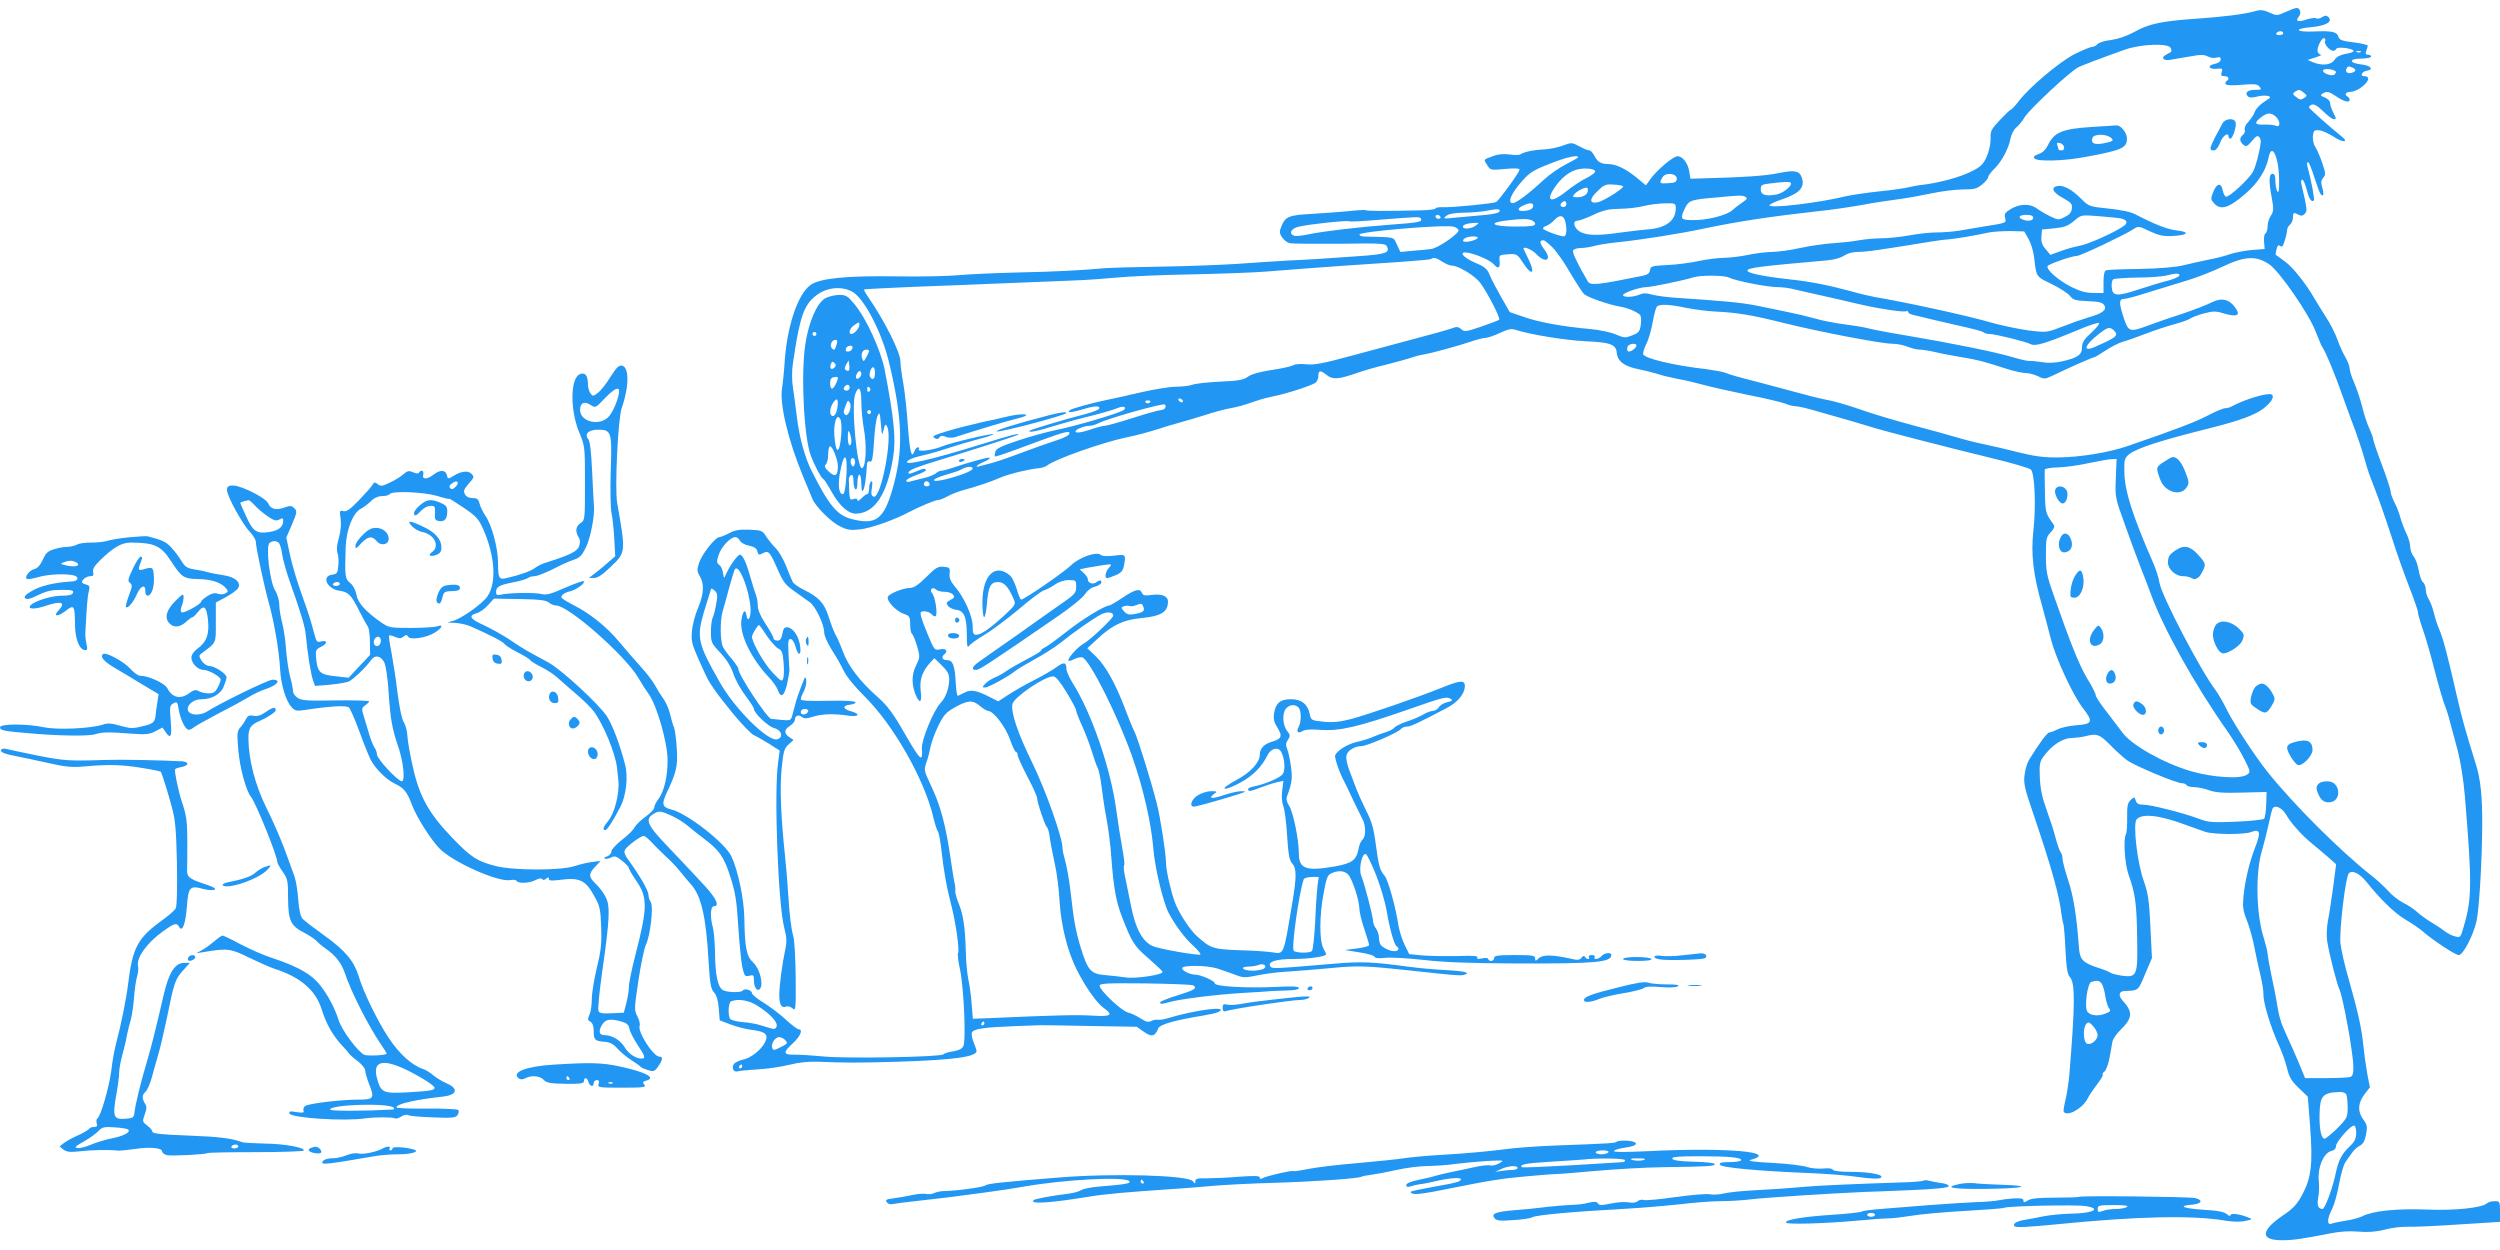 <?xml version="1.0" standalone="no"?>
<!DOCTYPE svg PUBLIC "-//W3C//DTD SVG 20010904//EN"
 "http://www.w3.org/TR/2001/REC-SVG-20010904/DTD/svg10.dtd">
<svg version="1.0" xmlns="http://www.w3.org/2000/svg"
 width="1280pt" height="640pt" viewBox="0 0 1280 640"
 preserveAspectRatio="xMidYMid meet">
<g transform="translate(0,640) scale(0.1,-0.1)"
fill="#2196f3" stroke="none">
<path d="M11701 6338 c-42 -19 -45 -19 -82 -2 -32 14 -46 15 -77 6 -45 -14
-167 -29 -287 -37 -188 -13 -251 -26 -328 -69 -39 -21 -83 -36 -119 -41 -31
-3 -62 -13 -69 -21 -6 -8 -19 -14 -27 -14 -9 0 -50 -17 -90 -37 -78 -40 -231
-169 -287 -242 -16 -22 -35 -41 -40 -43 -6 -2 -31 -26 -57 -54 -43 -46 -48
-55 -46 -95 0 -26 -8 -64 -20 -91 -18 -40 -30 -52 -79 -76 -56 -29 -165 -58
-247 -68 -22 -2 -56 -8 -75 -13 -20 -5 -88 -15 -151 -21 -63 -7 -140 -18 -170
-25 -139 -34 -390 -64 -390 -46 0 5 29 19 63 30 92 31 121 63 101 115 -12 32
-39 36 -115 20 -67 -14 -180 -22 -384 -27 l-70 -2 -6 37 c-7 43 -34 78 -60 78
-22 0 -105 -70 -138 -116 l-24 -33 -47 39 c-53 44 -106 70 -144 70 -38 0 -56
10 -72 41 -8 16 -20 29 -27 29 -7 0 -30 9 -51 21 -38 20 -40 20 -83 4 -25 -10
-68 -18 -96 -20 -54 -2 -105 -13 -122 -25 -5 -4 -30 -5 -55 -1 -30 4 -59 2
-85 -8 -52 -19 -50 -16 -30 -47 16 -26 19 -26 91 -19 51 5 74 3 74 -4 0 -12
-104 -156 -119 -165 -12 -8 -227 -29 -273 -27 -21 1 -38 -2 -38 -6 0 -5 -35
-9 -77 -10 -177 -4 -274 -4 -281 1 -4 2 -43 0 -86 -5 -44 -4 -129 -11 -190
-14 -119 -7 -135 -13 -156 -66 -10 -24 -10 -33 4 -54 9 -13 26 -27 39 -30 12
-3 127 -4 255 -3 205 3 235 2 242 -12 19 -35 -4 -42 -151 -52 -79 -5 -164 -11
-189 -13 -25 -2 -99 -6 -165 -9 -66 -4 -183 -11 -260 -17 -77 -5 -250 -12
-385 -14 -135 -2 -265 -6 -290 -8 -140 -12 -257 -18 -447 -22 -117 -3 -254 -9
-305 -14 -51 -5 -196 -8 -323 -6 -250 4 -388 -10 -435 -44 -68 -49 -124 -222
-134 -416 -3 -38 -8 -90 -12 -113 -13 -81 31 -266 108 -452 22 -52 43 -104 48
-115 15 -38 93 -116 139 -139 40 -20 54 -22 108 -16 55 7 174 49 243 86 55 29
138 64 153 64 9 0 31 9 49 19 18 11 58 26 89 34 65 18 129 39 184 63 42 18
151 44 196 47 14 1 33 8 41 14 37 31 280 117 403 143 59 12 120 29 180 48 17
6 57 18 90 27 33 9 94 27 135 40 41 14 98 29 125 34 47 9 62 13 145 41 19 7
55 16 80 21 64 12 199 56 216 70 8 6 14 22 14 35 0 29 10 30 44 3 30 -24 61
-21 156 12 30 11 100 31 155 44 55 14 111 30 125 35 14 5 39 12 55 14 41 7
178 44 246 67 31 11 65 19 75 19 10 0 43 11 73 25 45 21 59 24 85 15 72 -23
249 -52 351 -57 132 -6 159 -16 163 -60 4 -43 39 -69 110 -83 31 -6 75 -17 97
-24 22 -8 69 -19 105 -26 36 -6 94 -20 130 -30 36 -10 137 -33 225 -51 88 -17
175 -38 194 -45 18 -8 43 -14 55 -14 11 0 62 -11 111 -26 166 -47 230 -66 275
-80 63 -20 389 -104 615 -159 105 -25 196 -52 203 -59 20 -20 27 -187 13 -312
-13 -122 -2 -221 44 -384 13 -47 33 -123 45 -170 25 -99 112 -287 164 -355 56
-72 51 -83 -41 -89 -32 -3 -72 -12 -88 -20 -17 -9 -35 -16 -42 -16 -11 0 -52
-55 -104 -140 -9 -15 -20 -49 -23 -76 -6 -43 -1 -68 44 -199 93 -274 134 -419
145 -518 3 -21 7 -42 9 -46 3 -4 8 -64 11 -132 5 -94 10 -128 23 -142 27 -30
27 -134 -3 -500 -4 -43 -13 -102 -20 -130 -7 -28 -11 -55 -9 -59 17 -27 94 15
120 63 7 15 29 48 49 74 20 26 34 49 31 52 -3 4 1 11 9 17 8 6 20 38 26 71 6
33 13 70 15 83 3 13 22 41 43 61 60 59 62 90 9 148 -23 25 -20 47 8 49 75 3
70 -1 107 87 l35 82 -8 160 c-6 136 -12 171 -34 235 -33 90 -56 290 -37 314
27 33 119 23 256 -29 33 -12 76 -27 96 -34 44 -14 198 -15 235 -1 46 18 51 -1
21 -77 -31 -80 -53 -174 -61 -258 -4 -48 -1 -72 19 -120 13 -33 31 -98 39
-143 9 -46 23 -110 31 -142 8 -32 14 -73 14 -92 -2 -40 37 -168 78 -258 17
-36 36 -90 43 -120 10 -44 22 -64 59 -100 l47 -45 12 -155 c14 -189 6 -259
-40 -346 -27 -50 -46 -71 -98 -106 -116 -79 -119 -128 -7 -128 59 0 106 7 253
36 45 9 95 12 140 8 50 -4 87 -1 133 10 35 10 89 16 120 15 31 -1 149 4 264
12 l207 13 0 53 c0 51 -1 53 -28 53 -15 0 -33 -5 -39 -11 -23 -23 -165 -38
-308 -32 -152 6 -279 -7 -329 -34 -17 -8 -56 -19 -86 -23 -30 -5 -63 -11 -72
-15 -25 -10 -24 25 3 76 11 23 27 80 35 127 9 48 23 98 32 111 9 13 24 35 34
48 9 14 27 30 40 37 16 8 26 24 32 57 8 40 6 50 -14 77 -30 41 -28 84 6 129
l28 36 -14 71 c-7 39 -16 105 -20 146 -9 88 -27 168 -75 338 -20 67 -38 149
-42 182 -6 66 25 333 42 357 15 21 55 3 91 -42 74 -92 143 -159 198 -192 34
-20 72 -46 86 -58 52 -46 171 -125 189 -125 22 0 74 100 91 174 13 60 28 303
29 486 1 148 -8 239 -32 315 -57 184 -70 232 -93 330 -53 234 -75 315 -94 360
-10 22 -23 62 -29 89 -7 27 -19 58 -27 70 -7 11 -14 32 -14 47 0 15 -7 32 -15
39 -7 6 -17 33 -21 58 -4 26 -15 58 -25 71 -11 13 -19 37 -19 53 0 16 -9 46
-19 66 -10 20 -24 57 -31 81 -6 24 -20 60 -31 80 -10 20 -19 44 -19 54 0 10
-20 72 -45 138 -25 66 -45 126 -45 133 0 7 -9 30 -19 52 -10 21 -27 71 -36
109 -10 39 -28 94 -41 124 -13 29 -24 63 -24 75 0 11 -10 37 -21 56 -12 19
-30 60 -41 90 -10 30 -37 83 -60 118 -22 35 -48 76 -57 92 -42 74 -112 163
-152 191 -24 18 -45 33 -47 34 -2 2 0 15 4 29 5 20 10 24 19 16 9 -7 15 0 23
29 7 21 12 45 12 53 0 9 7 21 15 28 8 7 15 23 15 36 0 27 3 28 30 14 13 -7 21
-5 31 6 13 16 12 22 -18 152 -3 12 -1 22 5 22 5 0 15 -23 22 -50 12 -48 25
-68 37 -56 5 5 -14 106 -33 174 -3 12 -2 22 3 22 5 0 19 -35 32 -77 14 -43 28
-82 33 -87 14 -17 18 -1 8 34 -8 26 -6 37 5 50 13 15 13 23 -5 75 -11 33 -27
70 -36 83 -8 12 -14 37 -12 55 3 28 6 32 31 30 16 -1 49 -16 74 -32 50 -34 83
-31 39 3 -46 36 -161 138 -164 146 -2 4 5 11 14 14 12 5 30 -6 59 -34 22 -22
46 -40 53 -40 15 0 15 2 -3 36 -8 16 -15 37 -15 47 0 10 -12 22 -27 28 -22 8
-24 12 -13 19 23 15 34 12 74 -15 38 -26 66 -32 66 -16 0 6 -4 13 -10 16 -19
12 -10 25 18 25 15 1 42 13 61 30 33 28 35 50 5 50 -24 0 -10 25 15 28 37 6
18 27 -29 32 -64 7 -65 30 -1 30 28 0 51 5 51 10 0 6 -7 10 -16 10 -11 0 -14
5 -9 18 3 9 7 21 8 27 1 5 -31 13 -72 18 -59 7 -74 13 -78 28 -7 26 -33 32
-122 28 -97 -5 -112 14 -18 22 74 6 112 28 89 51 -10 10 -17 10 -33 0 -11 -7
-25 -10 -30 -6 -6 4 -29 1 -50 -6 -43 -15 -59 -9 -39 15 14 17 7 45 -12 44 -7
0 -33 -10 -57 -21z m-11 -108 c0 -5 -9 -10 -21 -10 -11 0 -17 5 -14 10 3 6 13
10 21 10 8 0 14 -4 14 -10z m214 -41 c-7 -12 24 -49 42 -49 7 0 14 5 16 10 4
13 88 2 88 -11 0 -5 -18 -12 -41 -15 -27 -5 -46 -15 -56 -30 -17 -27 -62 -32
-110 -13 l-28 12 40 13 c22 7 35 13 29 13 -7 1 -14 8 -17 15 -8 19 22 78 34
70 5 -3 7 -10 3 -15z m-790 -35 c7 -19 8 -17 -22 -33 -31 -16 -17 -34 22 -27
17 3 61 11 99 17 53 10 72 10 91 0 13 -7 33 -10 45 -6 15 5 21 2 21 -10 0 -9
-12 -18 -30 -22 -41 -8 -32 -29 9 -25 29 3 32 1 26 -17 -5 -17 -2 -21 14 -21
22 0 28 -14 11 -25 -6 -4 -8 -11 -4 -16 4 -6 35 -8 83 -3 64 5 79 4 90 -10 12
-14 9 -16 -22 -16 -39 0 -56 -15 -38 -33 8 -8 22 -8 50 -1 34 9 75 3 61 -9 -3
-2 -19 -13 -37 -25 -17 -13 -35 -33 -39 -45 -3 -12 -18 -34 -31 -49 -15 -15
-23 -33 -20 -42 3 -8 -1 -20 -9 -26 -19 -16 -18 -34 2 -51 14 -12 20 -9 44 19
23 28 29 30 39 18 9 -11 8 -29 -4 -80 -8 -37 -21 -79 -29 -94 -19 -37 -124
-134 -139 -129 -6 2 -14 17 -17 33 -7 41 -31 36 -48 -9 -14 -34 -13 -39 3 -57
35 -39 77 -26 166 52 60 52 103 120 114 181 16 82 53 3 54 -113 1 -52 -2 -70
-9 -60 -5 8 -10 32 -10 53 0 26 -4 37 -15 37 -18 0 -20 -38 -3 -126 10 -54 9
-66 -5 -88 -10 -14 -17 -39 -17 -55 0 -16 -5 -33 -11 -36 -6 -4 -9 -23 -7 -44
l3 -36 -65 -5 c-36 -3 -87 -13 -115 -22 -27 -10 -77 -22 -110 -28 -33 -7 -89
-19 -125 -28 -43 -10 -119 -17 -224 -19 -88 -1 -165 -4 -173 -7 -9 -4 -13 -24
-13 -61 l0 -55 -51 0 c-39 0 -68 8 -116 32 -68 35 -129 90 -119 106 7 11 126
52 151 52 17 0 243 107 287 136 27 18 28 17 85 -10 48 -22 69 -27 121 -24 75
4 86 21 17 28 -47 5 -117 33 -209 81 -25 14 -73 24 -140 31 -99 10 -102 12
-140 50 -47 47 -89 70 -119 66 -39 -6 -29 -32 24 -61 43 -24 50 -31 47 -55 -2
-19 -13 -32 -36 -43 -31 -16 -35 -16 -74 3 -23 11 -55 30 -70 41 -35 26 -89
24 -134 -4 -28 -17 -33 -25 -28 -44 7 -27 10 -26 -111 -45 -38 -6 -94 -16
-124 -21 -30 -5 -82 -9 -115 -9 -34 0 -96 -7 -139 -15 -43 -8 -107 -15 -142
-15 -34 0 -87 -5 -116 -10 -30 -6 -88 -12 -129 -15 -41 -2 -118 -13 -170 -24
-52 -12 -119 -21 -150 -21 -30 -1 -84 -7 -120 -15 -36 -8 -90 -14 -120 -15
-30 0 -89 -7 -130 -16 -41 -9 -114 -19 -162 -21 -80 -4 -87 -6 -90 -26 -2 -16
-12 -24 -38 -29 -235 -48 -268 -51 -281 -28 -53 91 -79 146 -75 157 3 7 20 13
38 13 18 0 49 5 68 10 19 6 76 15 125 20 117 12 314 43 440 70 177 37 343 62
595 90 52 5 147 19 210 30 63 12 149 25 190 30 41 5 117 19 169 30 52 11 125
20 162 20 58 0 72 4 98 26 17 14 31 31 31 38 0 7 14 25 31 42 36 34 74 104 83
156 4 20 17 45 29 55 13 10 32 34 44 54 27 42 219 222 271 253 15 9 116 47
242 92 83 29 224 34 234 8z m973 -20 c-3 -3 -12 -4 -19 -1 -8 3 -5 6 6 6 11 1
17 -2 13 -5z m-43 -80 c22 -8 20 -21 -4 -27 -22 -6 -35 7 -25 23 7 12 8 12 29
4z m-85 -20 c3 -2 0 -9 -6 -15 -13 -13 -67 7 -58 22 6 10 53 5 64 -7z m-163
-109 c16 -13 17 -16 4 -25 -20 -13 -23 -13 -46 5 -16 13 -17 16 -4 25 20 13
23 13 46 -5z m-144 -122 c24 -22 25 -58 1 -47 -10 4 -37 7 -60 6 -49 -2 -54 8
-17 37 32 25 51 26 76 4z m-3572 -208 c0 -3 -28 -19 -62 -36 -33 -17 -84 -52
-112 -78 -81 -75 -143 -121 -161 -121 -28 0 -9 48 44 108 41 48 60 60 142 92
84 34 149 49 149 35z m87 -71 c2 -7 -17 -22 -43 -35 -26 -12 -71 -42 -101 -66
-79 -64 -112 -57 -65 14 32 48 71 81 110 93 36 12 95 8 99 -6z m418 -39 c0
-16 -8 -21 -42 -23 -46 -3 -49 -1 -32 29 15 28 74 23 74 -6z m585 -25 c0 -17
-43 -50 -75 -56 -55 -10 -80 -2 -80 26 0 23 5 26 50 31 82 10 105 10 105 -1z
m-860 -14 c7 -8 -95 -73 -127 -81 -46 -11 -48 16 -4 56 33 33 43 37 82 34 24
-1 46 -5 49 -9z m-180 -19 c0 -22 -22 -37 -53 -37 -26 0 -28 2 -16 16 12 15
44 32 62 33 4 1 7 -5 7 -12z m808 -36 c10 -6 6 -12 -15 -26 -15 -10 -39 -28
-53 -41 -30 -27 -133 -53 -207 -51 -59 1 -62 7 -36 61 19 40 30 44 161 55 124
12 135 12 150 2z m-918 -36 c0 -8 -7 -15 -15 -15 -16 0 -20 12 -8 23 11 12 23
8 23 -8z m-170 -9 c0 -16 -21 -26 -56 -26 -29 0 -23 17 10 30 31 13 46 12 46
-4z m730 -12 c0 -65 -52 -103 -149 -109 -25 -2 -86 -9 -136 -16 -113 -16 -164
-15 -201 2 -34 17 -47 59 -17 59 10 0 47 14 81 30 51 24 78 30 135 31 40 0 95
7 122 14 28 7 76 13 108 14 55 1 57 0 57 -25z m-902 -16 c-3 -8 -33 -15 -79
-19 -41 -4 -105 -9 -144 -13 -65 -7 -68 -6 -51 8 13 11 42 16 85 17 36 0 86 4
111 8 68 13 82 12 78 -1z m-303 -28 c3 -5 -1 -10 -9 -10 -9 0 -16 5 -16 10 0
6 4 10 9 10 6 0 13 -4 16 -10z m639 -23 c10 -39 7 -77 -7 -77 -23 0 -107 32
-107 40 0 5 8 11 18 14 11 4 29 17 41 30 26 28 46 25 55 -7z m2396 18 c0 -15
-26 -20 -54 -9 -28 11 -17 24 19 24 24 0 35 -5 35 -15z m434 -1 c43 -5 56 -22
31 -40 -43 -32 -183 -95 -230 -103 -27 -5 -72 -18 -98 -28 l-49 -18 -24 29
c-19 21 -24 38 -22 65 l3 36 63 6 c51 5 70 12 100 37 37 32 38 32 117 26 44
-4 93 -8 109 -10z m-3569 -3 c10 -17 -12 -21 -152 -31 -160 -12 -343 -33 -425
-50 -31 -7 -64 -10 -72 -7 -29 11 -17 36 22 46 45 12 249 34 260 28 4 -3 75 1
157 8 201 16 203 16 210 6z m563 -7 c12 -4 22 -13 22 -20 0 -11 -21 -14 -99
-14 -129 0 -149 21 -31 33 63 7 85 7 108 1z m-282 -29 c-22 -17 -66 -20 -66
-6 0 11 23 18 60 20 24 0 24 0 6 -14z m-88 -23 c5 -16 -105 -93 -141 -97 -18
-2 -60 -7 -94 -9 l-63 -6 -18 38 c-19 41 -3 37 -169 41 -13 1 -23 5 -23 10 0
16 445 53 484 40 11 -3 22 -11 24 -17z m2919 -47 c12 -22 25 -65 28 -95 11
-98 9 -96 89 -134 41 -20 83 -47 94 -61 17 -21 28 -24 92 -27 58 -2 75 -7 84
-21 14 -24 -9 -42 -84 -63 -30 -9 -90 -30 -133 -47 -78 -30 -80 -30 -170 -19
-51 7 -138 25 -194 41 -116 34 -437 104 -593 130 -25 5 -79 17 -120 29 -119
32 -207 50 -320 62 -134 15 -216 32 -213 45 3 14 58 21 408 52 35 3 71 13 86
24 17 11 44 19 69 19 24 0 72 5 109 11 36 5 107 16 156 24 50 8 108 17 130 21
22 3 56 8 75 9 36 3 132 19 205 35 22 4 71 7 110 7 l69 -2 23 -40z m-2822 6
c-7 -12 -64 -25 -73 -16 -3 3 0 10 8 15 19 12 73 13 65 1z m384 -48 c21 -21
63 -81 93 -134 31 -52 62 -100 70 -106 19 -16 126 -53 178 -62 42 -7 80 -22
106 -42 6 -5 8 -25 5 -50 -5 -36 -10 -43 -44 -56 -35 -14 -41 -14 -85 5 -26
11 -83 23 -127 27 -137 12 -267 35 -342 62 l-73 25 -44 77 c-24 42 -51 93 -59
114 -13 31 -26 42 -77 63 -66 29 -85 61 -28 49 48 -11 111 -40 127 -59 21 -25
33 -19 29 17 -3 32 -2 32 43 35 46 3 47 2 80 -48 41 -63 60 -52 28 16 -13 27
-25 52 -27 57 -11 20 38 3 63 -23 49 -52 84 -32 41 24 -24 32 -25 46 -3 46 5
0 26 -17 46 -37z m-564 -73 c17 -11 38 -20 48 -20 33 0 115 -49 145 -87 33
-43 106 -182 98 -190 -2 -3 -44 -18 -91 -35 -80 -27 -88 -28 -104 -13 -15 13
-24 13 -47 4 -16 -6 -94 -28 -174 -49 -80 -21 -230 -62 -335 -90 -154 -42
-199 -50 -238 -45 -28 3 -56 1 -68 -6 -12 -6 -62 -17 -112 -24 -58 -9 -101
-21 -118 -34 -22 -16 -48 -21 -142 -25 -63 -3 -127 -10 -142 -16 -14 -5 -52
-10 -83 -10 -31 0 -113 -13 -182 -29 -69 -16 -147 -34 -175 -39 -78 -16 -179
-44 -189 -53 -15 -14 15 -11 70 6 59 18 87 19 82 3 -2 -6 -35 -19 -74 -29 -85
-21 -276 -78 -282 -84 -13 -13 43 -2 128 25 52 16 140 40 195 53 55 14 112 31
128 38 27 12 49 6 31 -10 -15 -14 -243 -82 -344 -102 -52 -11 -143 -36 -202
-56 -83 -28 -108 -40 -112 -56 -3 -12 -4 -22 -3 -24 4 -3 62 17 225 78 139 51
165 57 156 36 -2 -7 -35 -23 -72 -34 -37 -12 -116 -40 -177 -63 -60 -23 -126
-45 -145 -50 -19 -5 -45 -12 -57 -15 -37 -12 -26 3 14 20 20 8 34 18 30 21 -5
5 -97 -20 -192 -52 -23 -8 -47 -14 -55 -14 -7 0 -21 -6 -29 -14 -9 -7 -38 -19
-66 -25 -27 -7 -58 -14 -67 -17 -10 -3 -18 -1 -18 5 0 6 23 18 50 28 28 10 50
21 50 25 0 12 -13 10 -55 -8 -28 -12 -36 -12 -33 -2 5 13 43 28 173 67 135 41
360 113 380 122 40 19 -39 -1 -165 -41 -279 -87 -435 -122 -388 -86 9 7 43 18
75 25 32 7 90 24 128 37 39 13 107 33 153 45 46 12 81 24 78 26 -6 6 -222 -45
-261 -62 -44 -19 -130 -31 -121 -16 4 6 2 11 -4 11 -6 0 -14 -10 -19 -22 -14
-39 -23 -1 -33 136 -5 72 -15 167 -23 212 -8 44 -15 96 -15 115 0 45 -82 208
-162 324 -15 21 -26 41 -24 43 2 2 111 7 243 13 131 5 348 13 483 19 135 5
292 12 350 14 58 2 157 9 220 15 63 6 232 14 375 16 143 3 314 9 380 14 251
20 546 41 694 50 84 6 156 12 159 15 10 10 27 6 57 -14z m4233 -13 c52 -34
207 -259 239 -347 14 -35 28 -69 32 -75 15 -18 69 -148 106 -255 21 -58 50
-139 66 -180 15 -41 35 -102 44 -135 9 -33 23 -78 32 -100 44 -113 68 -182
110 -310 24 -77 65 -190 89 -252 24 -62 44 -119 44 -128 0 -8 11 -48 25 -88
14 -39 42 -135 61 -212 20 -77 43 -156 51 -175 8 -19 21 -60 28 -90 8 -30 26
-95 39 -145 14 -53 29 -148 36 -229 37 -447 37 -527 -6 -671 -15 -54 -17 -56
-42 -50 -15 3 -38 15 -52 25 -14 11 -45 32 -70 47 -25 14 -58 39 -75 54 -16
15 -48 36 -71 47 -22 11 -57 38 -76 60 -20 22 -60 59 -90 82 -159 126 -395
361 -530 530 -63 80 -166 236 -204 311 -20 41 -47 88 -60 105 -76 99 -278 486
-288 552 -3 23 -19 73 -36 110 -102 234 -141 357 -143 450 -2 69 0 75 25 97
15 13 71 37 125 54 98 30 122 37 308 84 133 34 211 63 252 94 42 32 60 62 44
73 -19 11 -135 -23 -203 -60 -10 -6 -25 -10 -35 -10 -9 0 -51 -17 -92 -39 -67
-34 -158 -69 -411 -156 -94 -32 -241 -56 -350 -57 -72 -1 -121 5 -205 26 -60
15 -139 34 -175 41 -36 7 -103 24 -150 38 -47 14 -130 37 -185 51 -137 37
-225 63 -323 97 -46 16 -107 33 -135 39 -29 5 -92 20 -142 34 -175 47 -281 75
-325 86 -25 7 -54 16 -65 21 -11 5 -56 13 -100 19 -160 18 -313 54 -322 76 -2
7 5 30 16 53 12 22 26 73 33 113 7 40 17 76 23 80 16 12 68 9 147 -8 40 -8
107 -17 148 -19 113 -5 190 -18 350 -58 180 -45 503 -107 559 -107 23 0 58 -7
78 -15 19 -8 47 -15 61 -15 14 0 53 -6 86 -14 34 -8 95 -19 136 -26 73 -12 99
-18 229 -60 36 -11 77 -20 93 -20 15 0 43 -7 62 -16 32 -16 36 -16 78 4 89 43
201 92 208 92 5 0 31 16 60 35 28 19 68 39 88 45 20 5 73 24 117 41 44 17 111
39 148 49 37 10 74 23 81 29 8 6 39 18 69 26 49 13 62 13 108 -1 65 -19 83 -8
52 33 -30 42 -71 50 -121 24 -23 -12 -88 -37 -144 -56 -57 -18 -134 -45 -172
-59 -105 -39 -108 -38 -135 44 -23 72 -22 90 7 90 9 0 59 13 111 30 53 16 141
43 196 60 56 16 143 50 195 75 114 54 171 57 238 12z m-460 -58 c-2 -7 -29
-18 -58 -26 -30 -7 -96 -27 -147 -44 -115 -38 -137 -36 -141 10 -2 19 2 37 8
41 7 4 63 8 124 9 61 0 127 5 146 10 50 13 72 13 68 0z m-2306 -10 c30 -16
195 -49 248 -49 25 0 63 -5 85 -11 22 -5 90 -21 150 -34 61 -14 151 -34 200
-46 102 -23 216 -39 228 -32 4 2 7 0 7 -5 0 -5 12 -12 28 -15 15 -3 54 -13 87
-21 33 -8 105 -24 160 -37 55 -12 104 -25 110 -30 5 -5 19 -9 31 -9 29 0 183
-38 211 -52 24 -12 72 2 241 72 56 24 105 40 109 36 4 -4 -14 -26 -40 -50 -37
-33 -47 -50 -47 -74 0 -38 -22 -54 -101 -72 -38 -8 -73 -10 -105 -4 -27 4 -56
7 -64 6 -8 -1 -44 7 -80 18 -95 28 -306 71 -560 114 -80 13 -163 29 -185 35
-22 6 -78 15 -125 21 -47 6 -114 19 -150 30 -36 10 -99 25 -140 33 -41 9 -113
23 -160 33 -78 15 -162 23 -405 39 -49 3 -107 11 -128 17 -28 8 -43 8 -62 0
-31 -14 -85 -16 -85 -3 0 12 86 41 119 41 26 0 194 35 241 50 38 12 159 11
182 -1z m-4484 -75 c61 -39 149 -211 185 -364 69 -289 73 -449 17 -643 -45
-156 -85 -186 -208 -155 -75 19 -117 68 -207 248 -34 67 -63 173 -75 275 -6
50 -15 117 -20 150 -6 36 -6 84 -1 120 20 132 24 152 38 210 18 73 41 112 84
144 56 42 134 47 187 15z m6467 -215 c0 -13 -22 -27 -104 -63 -70 -32 -62 4
15 64 43 33 52 36 69 25 11 -7 20 -19 20 -26z m-2457 -61 c-6 -16 -36 -34 -44
-26 -3 4 -4 14 -1 23 7 17 51 21 45 3z m-2323 -278 c3 -5 2 -10 -4 -10 -5 0
-13 5 -16 10 -3 6 -2 10 4 10 5 0 13 -4 16 -10z m-165 -4 c0 -11 -19 -15 -25
-6 -3 5 1 10 9 10 9 0 16 -2 16 -4z m76 -35 c-4 -6 -15 -11 -24 -11 -9 0 -73
-18 -142 -40 -69 -22 -133 -40 -143 -40 -10 0 -45 -9 -79 -21 -38 -12 -64 -17
-70 -11 -10 10 40 32 72 32 9 0 30 6 46 14 50 25 329 103 338 95 4 -4 5 -12 2
-18z m4867 -358 c-4 -97 -4 -100 46 -238 27 -77 64 -176 81 -220 18 -44 41
-105 52 -135 62 -173 223 -463 391 -702 32 -46 72 -112 89 -147 31 -62 31 -64
13 -77 -33 -24 -174 -15 -286 17 -142 42 -304 133 -352 198 -12 16 -48 63 -79
104 -32 40 -58 80 -58 88 0 8 -19 46 -43 84 -40 66 -87 183 -173 430 -34 96
-39 121 -39 202 0 84 2 94 25 118 17 18 21 30 15 39 -42 57 -43 62 -45 166 -1
58 -2 110 -1 115 0 6 31 11 69 12 37 1 108 11 157 22 50 10 102 20 116 20 l26
1 -4 -97z m-5853 48 c0 -12 -68 -38 -142 -56 -79 -18 -73 2 8 25 32 9 68 21
79 28 24 14 55 16 55 3z m-220 -82 c0 -5 -7 -9 -15 -9 -15 0 -20 12 -9 23 8 8
24 -1 24 -14z m6043 -1332 c28 -29 68 -65 87 -79 37 -28 253 -118 281 -118 10
0 21 -4 24 -10 3 -5 21 -10 38 -10 18 0 52 -7 77 -16 34 -12 74 -15 170 -12
l125 3 -2 -64 c-1 -35 -6 -68 -11 -73 -5 -5 -70 -12 -144 -15 -120 -5 -140 -4
-190 15 -80 30 -246 72 -284 72 -24 0 -34 5 -39 21 -6 19 -8 20 -26 3 -15 -14
-19 -30 -18 -90 1 -40 -2 -78 -6 -85 -15 -23 -6 -156 14 -210 33 -91 41 -148
43 -314 4 -200 0 -210 -75 -201 -28 4 -56 11 -62 16 -5 4 -34 16 -63 25 -79
26 -94 42 -98 106 -11 155 -28 262 -55 342 -16 49 -29 99 -29 111 0 12 -4 26
-9 32 -5 5 -16 36 -25 69 -8 33 -29 98 -46 145 -23 62 -33 107 -36 166 -3 72
-1 84 20 112 41 56 95 92 140 93 22 1 55 5 71 9 62 16 74 11 128 -43z m902
-358 c23 -42 86 -112 136 -151 18 -15 53 -44 77 -65 l43 -38 -15 -115 c-9 -63
-20 -142 -27 -174 -6 -33 -8 -79 -4 -103 9 -62 51 -226 63 -249 11 -21 45
-186 61 -301 15 -102 14 -140 -5 -147 -9 -3 -64 -6 -124 -6 l-108 0 -32 78
c-18 42 -47 109 -65 147 -29 63 -37 90 -50 175 -2 14 -13 68 -24 120 -11 52
-20 104 -21 116 0 11 -9 47 -19 80 -39 119 -44 332 -11 444 12 41 28 106 36
143 8 38 17 73 20 78 12 20 49 3 69 -32z m-946 -863 c7 -8 16 -37 20 -65 4
-27 13 -57 20 -64 9 -12 6 -17 -18 -26 -36 -16 -81 -11 -94 10 -16 25 1 147
21 152 31 8 39 7 51 -7z m-19 -265 c0 -25 -33 -53 -54 -45 -20 8 -23 83 -3
103 10 10 16 7 35 -14 12 -14 22 -34 22 -44z m1274 -307 c3 -9 6 -38 6 -66 0
-48 -3 -54 -53 -105 -30 -29 -59 -53 -65 -53 -17 0 -27 47 -26 121 2 99 15
114 100 118 21 1 34 -5 38 -15z m50 -197 c-1 -26 -9 -44 -31 -64 -45 -43 -60
-71 -77 -153 -16 -72 -53 -170 -65 -170 -22 1 -29 18 -22 57 5 23 6 64 3 91
-6 65 25 138 62 148 17 4 26 13 26 25 0 23 78 111 94 106 6 -2 10 -20 10 -40z"/>
<path d="M11379 5768 c-71 -131 -73 -138 -42 -138 8 0 22 18 30 40 14 36 43
56 43 30 0 -5 4 -10 9 -10 13 0 34 67 27 85 -9 23 -54 18 -67 -7z"/>
<path d="M10710 5750 c-154 -10 -193 -27 -226 -96 -10 -20 -27 -37 -47 -43
-24 -9 -28 -14 -19 -23 16 -16 152 -12 257 8 190 35 215 46 215 95 0 30 -33
70 -55 67 -5 -1 -62 -4 -125 -8z m95 -53 c22 -17 14 -22 -41 -32 -44 -7 -61 3
-50 30 7 19 66 20 91 2z m-237 -50 c2 -10 -3 -17 -12 -17 -9 0 -16 2 -16 4 0
2 -3 12 -6 21 -5 13 -2 16 12 13 10 -2 20 -11 22 -21z"/>
<path d="M5375 4275 c-160 -41 -294 -82 -270 -84 28 -3 355 85 355 94 0 8 -30
4 -85 -10z"/>
<path d="M5165 4269 c-22 -6 -83 -19 -135 -30 -52 -12 -133 -32 -179 -46 -69
-21 -81 -27 -67 -35 13 -8 21 -7 26 3 6 9 14 10 31 3 14 -6 34 -7 49 -2 114
37 281 87 310 93 19 4 42 11 50 16 20 11 -32 10 -85 -2z"/>
<path d="M4910 4040 c0 -5 7 -7 15 -4 8 4 15 8 15 10 0 2 -7 4 -15 4 -8 0 -15
-4 -15 -10z"/>
<path d="M11077 4034 c-39 -26 -40 -28 -16 -91 24 -63 103 -86 134 -39 14 22
14 28 -5 77 -20 52 -42 79 -65 79 -6 0 -27 -12 -48 -26z"/>
<path d="M11140 3583 c-33 -22 -40 -33 -40 -64 0 -33 39 -69 76 -69 16 0 35
-4 43 -9 20 -13 40 -3 56 30 21 39 20 44 -21 89 -40 45 -73 51 -114 23z"/>
<path d="M11347 3203 c-9 -11 -17 -34 -17 -52 0 -35 26 -87 46 -95 23 -9 92
34 105 65 11 28 10 33 -17 60 -39 38 -92 48 -117 22z"/>
<path d="M11547 2883 c-8 -10 -18 -34 -22 -53 -5 -32 -3 -37 28 -57 44 -30 52
-29 77 12 18 29 19 38 9 57 -18 36 -41 58 -59 58 -9 0 -24 -8 -33 -17z"/>
<path d="M11743 2599 c-22 -6 -33 -16 -33 -28 0 -21 39 -83 56 -88 21 -7 74
47 74 76 0 49 -28 60 -97 40z"/>
<path d="M11872 2388 c-15 -15 -15 -27 1 -61 14 -30 37 -41 68 -32 38 12 42
73 5 97 -17 12 -61 9 -74 -4z"/>
<path d="M4227 4874 c-44 -24 -86 -120 -104 -238 -23 -156 -7 -477 29 -571 19
-49 50 -108 61 -116 9 -6 15 -15 52 -79 37 -63 80 -100 116 -100 97 1 162 99
192 290 15 93 5 193 -43 445 -20 102 -96 268 -157 340 -33 40 -42 45 -78 45
-22 -1 -52 -8 -68 -16z m173 -138 c0 -16 -26 -46 -41 -46 -17 0 -9 29 13 44
27 19 28 19 28 2z m-220 -46 c0 -5 -4 -10 -10 -10 -5 0 -10 5 -10 10 0 6 5 10
10 10 6 0 10 -4 10 -10z m104 -52 c-9 -30 -12 -34 -24 -22 -14 14 -2 44 17 44
10 0 12 -6 7 -22z m80 -23 c-6 -16 -34 -21 -34 -7 0 13 11 22 26 22 8 0 11 -6
8 -15z m86 -12 c-1 -5 -7 -19 -15 -33 -12 -22 -14 -23 -20 -7 -9 23 1 47 20
47 8 0 15 -3 15 -7z m-178 -85 c-15 -15 -26 -4 -18 18 5 13 9 15 18 6 9 -9 9
-15 0 -24z m74 -15 c-2 -3 -9 -2 -15 2 -8 4 -7 13 1 28 l13 22 3 -23 c2 -13 1
-26 -2 -29z m134 -13 c0 -30 -13 -40 -25 -20 -8 13 4 50 16 50 5 0 9 -13 9
-30z m-70 -4 c0 -15 -18 -31 -26 -23 -7 7 7 37 17 37 5 0 9 -6 9 -14z m-120
-20 c0 -16 -21 -56 -30 -56 -11 0 -14 43 -3 53 7 8 33 10 33 3z m60 -51 c0 -8
-7 -15 -15 -15 -16 0 -20 12 -8 23 11 12 23 8 23 -8z m105 -4 c3 -5 1 -12 -5
-16 -5 -3 -10 1 -10 9 0 18 6 21 15 7z m-45 -68 c0 -38 6 -97 12 -133 17 -89
12 -200 -8 -207 -26 -9 -57 323 -35 380 18 47 31 31 31 -40z m-124 -39 c-4
-20 -13 -34 -21 -34 -20 0 -19 40 2 70 20 29 28 14 19 -36z m64 -9 c-5 -14
-14 -23 -20 -20 -13 8 -13 17 1 52 9 24 12 26 20 11 6 -10 5 -26 -1 -43z m110
-5 c0 -5 -4 -10 -10 -10 -5 0 -10 5 -10 10 0 6 5 10 10 10 6 0 10 -4 10 -10z
m64 -91 c7 30 10 32 18 17 30 -53 -32 -373 -69 -359 -12 5 -14 15 -9 45 4 26
3 37 -4 33 -5 -3 -10 -19 -10 -36 0 -16 -4 -29 -10 -29 -5 0 -18 -10 -30 -22
-11 -12 -20 -16 -20 -9 0 8 -7 10 -20 6 -21 -7 -21 -6 -24 97 -1 12 5 23 12
26 8 2 12 -8 12 -32 0 -19 5 -38 10 -41 6 -4 10 10 10 34 0 23 5 41 10 41 6 0
10 -21 10 -47 1 -35 3 -44 10 -32 8 14 15 63 19 133 1 11 6 16 15 13 11 -5 15
15 21 101 3 59 11 118 18 132 11 23 12 19 17 -40 5 -60 6 -63 14 -31z m-217
-26 c-8 -100 -28 -102 -35 -4 -5 67 13 118 30 86 6 -10 8 -47 5 -82z m52 -30
c1 -13 -3 -23 -9 -23 -5 0 -10 19 -9 43 0 32 2 37 9 22 5 -11 9 -30 9 -42z
m-69 -128 c0 -51 -13 -60 -45 -31 -22 20 -26 29 -17 38 7 7 12 28 12 48 0 20
3 40 8 44 10 11 41 -63 42 -99z m43 -58 c-4 -59 -10 -87 -18 -87 -19 0 -25 41
-16 101 21 122 43 114 34 -14z m43 66 c-6 -14 -9 -15 -16 -4 -11 19 -1 46 13
32 5 -5 7 -18 3 -28z"/>
<path d="M10523 3893 c-7 -18 15 -64 34 -70 20 -7 37 41 24 66 -14 25 -49 28
-58 4z"/>
<path d="M10549 3646 c-17 -36 -4 -78 23 -74 31 4 44 31 32 65 -13 37 -41 42
-55 9z"/>
<path d="M10625 3453 c-10 -15 -20 -46 -23 -70 -4 -40 -3 -43 20 -43 30 0 53
55 44 106 -8 41 -18 43 -41 7z"/>
<path d="M10722 3175 c-40 -50 -21 -101 27 -75 24 12 28 56 8 84 -13 18 -15
17 -35 -9z"/>
<path d="M10790 2949 c-13 -24 -7 -49 13 -49 23 0 36 23 26 48 -10 28 -25 28
-39 1z"/>
<path d="M10923 2793 c-6 -16 28 -53 48 -53 22 0 21 34 0 52 -29 22 -40 23
-48 1z"/>
<path d="M11050 2660 c0 -11 7 -20 15 -20 8 0 15 9 15 20 0 11 -7 20 -15 20
-8 0 -15 -9 -15 -20z"/>
<path d="M11260 2585 c7 -8 19 -15 26 -15 8 0 14 7 14 15 0 10 -10 15 -26 15
-22 0 -25 -2 -14 -15z"/>
<path d="M3126 4471 c-20 -33 -49 -70 -63 -81 -26 -20 -28 -20 -40 -4 -7 10
-13 32 -13 48 0 43 -13 60 -39 51 -51 -16 -54 -182 -5 -300 29 -69 29 -73 29
-259 0 -184 0 -189 -22 -204 -25 -16 -29 -42 -11 -72 9 -13 9 -27 3 -47 -10
-27 -50 -46 -171 -84 -18 -5 -42 -17 -55 -27 -23 -17 -74 -35 -146 -52 -38 -9
-43 -1 -43 78 0 75 -32 194 -64 240 -13 20 -28 49 -31 65 -6 22 -13 27 -36 27
-18 0 -32 7 -39 20 -8 15 -5 25 20 54 28 31 29 35 14 50 -17 18 -53 14 -91
-10 -29 -18 -30 -18 -36 6 -7 25 -35 25 -67 0 -34 -26 -60 -26 -53 0 5 20 -11
28 -22 10 -3 -6 -15 -5 -30 2 -21 9 -29 8 -48 -9 -12 -11 -43 -31 -69 -43 -41
-20 -49 -21 -64 -9 -15 12 -18 11 -28 -5 -6 -10 -37 -45 -69 -78 -44 -46 -63
-59 -79 -55 -19 5 -20 3 -14 -40 4 -29 0 -64 -9 -98 -10 -34 -13 -60 -7 -76 5
-13 7 -43 4 -66 -3 -37 -7 -42 -30 -45 -59 -7 -27 -75 38 -83 44 -6 59 -22 99
-102 19 -37 39 -74 44 -81 6 -7 11 -42 11 -79 l1 -66 -55 -58 -55 -59 -70 8
c-78 8 -90 20 -97 97 -3 35 0 41 25 53 34 16 36 36 2 28 -22 -6 -25 -2 -35 36
-20 75 -28 101 -68 213 -22 61 -48 149 -58 197 l-18 86 29 67 c26 61 27 68 12
83 -15 14 -22 14 -52 3 -43 -15 -69 -8 -82 22 -13 28 -133 89 -178 91 -24 1
-31 -4 -33 -20 -4 -26 78 -177 119 -219 16 -17 29 -40 29 -50 0 -28 44 -234
70 -325 25 -93 49 -232 54 -325 4 -80 30 -165 59 -196 16 -18 27 -20 61 -15
139 21 220 26 233 13 7 -7 31 -62 53 -122 22 -61 48 -125 57 -143 23 -46 81
-104 124 -124 48 -23 64 -43 89 -111 23 -60 92 -170 138 -219 64 -69 302 -176
364 -164 15 3 30 1 33 -4 9 -15 66 -12 97 4 17 9 30 11 34 5 4 -6 11 -6 20 2
11 9 14 9 14 -1 0 -9 13 -10 48 -6 111 15 139 2 187 -86 26 -46 30 -65 33
-153 3 -83 0 -119 -22 -209 -14 -59 -26 -132 -26 -161 0 -30 -5 -66 -12 -80
-10 -23 -10 -28 5 -36 11 -7 17 -23 17 -49 0 -44 5 -50 56 -54 26 -2 44 -11
63 -32 14 -17 46 -44 71 -60 25 -16 48 -32 51 -37 3 -4 20 -11 37 -16 28 -9
34 -7 52 19 23 33 26 50 6 50 -31 0 -113 128 -101 158 3 9 -2 31 -12 49 -16
31 -16 38 6 185 13 84 30 166 38 181 22 44 40 194 25 218 -7 10 -12 27 -12 38
0 21 -45 99 -97 170 -24 32 -30 48 -23 60 10 19 80 71 96 71 6 0 24 -15 40
-32 16 -18 50 -51 74 -74 25 -22 56 -55 70 -73 14 -18 40 -49 58 -69 53 -60
77 -166 90 -394 7 -115 11 -141 28 -159 13 -14 21 -41 24 -82 l5 -61 55 -21
c31 -12 80 -25 110 -28 71 -9 87 -24 66 -65 -20 -39 -73 -80 -114 -88 -17 -4
-37 -13 -43 -20 -16 -20 -3 -47 19 -39 11 3 57 7 103 10 46 2 118 13 159 23
48 12 101 18 145 16 152 -6 208 -6 410 0 289 9 405 25 405 55 0 5 -7 25 -15
44 -8 20 -12 42 -9 50 7 19 61 27 214 33 69 3 130 5 135 5 6 0 119 -1 253 -4
l242 -4 37 -26 c39 -28 57 -24 73 17 7 21 86 43 229 66 35 6 71 14 80 19 58
33 -117 11 -259 -32 -19 -6 -43 -10 -52 -8 -10 1 -25 -2 -35 -7 -12 -7 -26 -4
-52 13 -20 13 -49 27 -66 31 -33 8 -145 114 -145 137 0 12 35 14 234 12 129
-2 239 -6 245 -10 23 -14 8 -24 -79 -51 -49 -15 -90 -31 -90 -36 0 -10 7 -10
50 2 59 16 238 38 370 46 69 4 137 8 153 10 15 1 52 2 82 3 34 1 55 5 55 12 0
9 -32 10 -114 6 -152 -7 -316 2 -316 18 0 13 -73 45 -102 45 -27 0 -69 22 -65
34 5 15 123 14 177 -2 25 -8 66 -22 92 -32 44 -17 52 -17 120 -3 40 8 111 17
158 19 47 3 146 11 220 18 135 13 177 11 410 -14 218 -24 245 -26 263 -22 42
11 9 20 -90 25 -60 3 -144 11 -188 17 -193 26 -241 28 -395 15 -295 -25 -308
-26 -316 -13 -15 24 29 38 120 38 78 0 166 13 166 24 0 2 -7 17 -15 32 -20 39
-20 166 2 281 14 78 20 93 40 102 35 16 68 13 86 -7 21 -22 57 -134 57 -174 0
-16 11 -63 25 -104 14 -41 25 -78 25 -83 0 -5 -28 -13 -62 -17 l-63 -8 75 -12
c41 -6 76 -16 78 -23 2 -7 21 -9 55 -5 29 3 117 -2 197 -11 105 -12 235 -17
475 -18 408 -1 485 6 485 44 0 15 -37 10 -50 -6 -14 -17 -45 -21 -35 -5 3 6
-3 10 -15 10 -12 0 -18 -4 -15 -10 3 -5 2 -10 -4 -10 -5 0 -13 5 -16 11 -5 7
-11 5 -18 -5 -10 -12 -20 -13 -57 -4 -90 20 -140 21 -161 2 -17 -16 -19 -16
-19 -1 0 15 -14 17 -105 17 -87 0 -105 -3 -105 -15 0 -8 -7 -15 -15 -15 -8 0
-15 4 -15 10 0 5 -13 7 -32 3 -21 -4 -29 -3 -24 5 5 8 -25 10 -101 7 -60 -1
-139 0 -178 3 l-70 7 -23 47 c-13 26 -27 71 -32 100 -14 94 -53 232 -70 253
-25 29 -31 49 -46 162 -10 79 -21 118 -49 172 -19 39 -41 87 -49 108 -8 21
-24 64 -36 95 -13 33 -20 67 -16 81 6 25 43 47 77 47 27 0 185 68 200 86 6 8
21 14 33 14 19 0 59 19 205 96 55 29 91 72 91 112 0 31 -25 29 -118 -9 -124
-50 -380 -138 -466 -161 -60 -15 -94 -18 -141 -13 -60 6 -63 8 -69 38 -10 51
-42 77 -96 77 -55 0 -78 -19 -87 -73 -4 -27 0 -45 17 -72 28 -45 22 -58 -29
-73 -40 -12 -61 -35 -61 -67 0 -39 -49 -92 -122 -130 -45 -25 -67 -41 -56 -43
10 -2 46 13 82 33 63 35 107 80 136 139 17 35 55 44 70 16 18 -34 22 -94 7
-114 -14 -19 -92 -52 -149 -63 -16 -3 -28 -9 -28 -14 0 -13 14 -11 67 10 26
10 63 22 81 26 l33 7 -6 -49 c-4 -28 -2 -60 5 -78 7 -16 16 -85 20 -153 6 -97
12 -128 26 -143 23 -25 23 -67 1 -199 -46 -276 -42 -265 -102 -256 -23 4 -100
9 -170 11 -136 5 -147 9 -219 74 -36 33 -94 123 -112 175 -21 58 -44 163 -44
198 0 45 -29 234 -47 303 -31 121 -96 331 -115 370 -11 22 -32 74 -48 117 -47
124 -98 217 -147 265 l-46 44 52 48 c76 71 132 97 221 106 105 10 140 31 140
85 0 28 -32 41 -83 34 -35 -5 -45 -3 -50 10 -10 25 -35 19 -99 -24 -33 -22
-64 -40 -68 -40 -23 0 -138 -70 -215 -131 -49 -39 -100 -76 -112 -82 -13 -6
-23 -14 -23 -18 0 -4 -33 -24 -72 -44 -40 -21 -86 -47 -103 -59 -16 -12 -44
-28 -62 -35 -17 -7 -39 -21 -49 -32 -16 -18 -16 -19 0 -19 17 0 122 58 156 86
8 7 53 34 100 60 47 25 105 63 130 83 60 49 167 124 207 145 31 16 63 13 63
-6 0 -13 -119 -126 -151 -143 -28 -15 -79 -70 -79 -86 0 -5 13 -3 29 6 17 8
36 12 43 9 40 -16 186 -309 258 -517 54 -154 95 -335 105 -462 8 -99 50 -274
79 -330 35 -65 81 -127 126 -168 23 -21 39 -41 36 -44 -7 -7 -205 27 -242 42
-53 22 -90 88 -113 206 -12 57 -26 126 -31 152 -6 27 -8 53 -4 58 3 5 -2 44
-10 87 -8 42 -22 131 -31 197 -29 213 -127 498 -225 651 -16 27 -30 58 -30 70
0 34 -13 36 -51 8 -19 -14 -70 -44 -114 -66 -44 -22 -103 -56 -132 -75 l-52
-34 -43 22 c-69 35 -97 40 -129 23 -16 -8 -32 -15 -35 -17 -4 -1 -9 31 -11 72
-4 83 -15 111 -43 111 -25 0 -33 15 -15 30 21 18 8 32 -24 25 -25 -5 -28 -2
-57 67 -17 40 -34 85 -38 101 -6 24 -3 27 18 27 13 0 29 -7 36 -15 7 -8 16
-13 20 -10 12 7 -1 98 -17 117 -17 19 2 37 20 19 6 -6 25 -11 43 -11 17 0 37
-6 43 -14 10 -12 8 -17 -13 -28 -21 -11 -23 -16 -12 -30 6 -9 25 -18 41 -20
41 -4 55 -37 55 -128 0 -52 3 -70 10 -59 5 9 40 35 78 57 37 22 116 81 175
130 58 50 117 94 129 98 13 4 39 17 58 30 21 15 49 24 72 24 37 0 38 -1 38
-34 0 -32 -6 -39 -77 -88 -43 -30 -144 -101 -225 -159 -81 -57 -165 -116 -187
-131 -44 -30 -52 -48 -23 -48 16 0 73 37 417 274 66 45 129 96 140 114 11 17
32 34 47 37 28 7 45 22 34 32 -3 3 -12 0 -21 -7 -17 -14 -45 -7 -45 13 0 8 -9
22 -21 33 l-21 19 38 8 c22 4 59 10 84 14 44 6 45 5 28 -14 -19 -21 -24 -53
-9 -53 5 0 24 7 43 15 27 11 37 22 42 46 12 61 11 62 -50 54 -34 -4 -60 -3
-68 4 -22 19 -111 -13 -153 -54 -36 -35 -239 -175 -255 -175 -3 0 -14 24 -22
53 -9 30 -24 60 -33 69 -77 67 -143 4 -143 -136 0 -42 4 -76 9 -76 4 0 11 31
14 69 7 88 19 111 57 111 30 0 53 -24 79 -85 13 -30 12 -31 -50 -89 -73 -66
-116 -96 -141 -96 -15 0 -18 9 -18 45 0 50 -44 148 -92 203 -21 25 -28 42 -26
65 3 30 0 32 -30 35 -29 3 -41 -4 -89 -52 -39 -39 -64 -56 -82 -56 -35 0 -109
-29 -115 -46 -8 -20 40 -71 79 -86 32 -11 35 -15 35 -54 0 -24 4 -45 9 -49 5
-3 17 -31 26 -62 16 -55 16 -58 -5 -101 -24 -47 -23 -102 1 -156 20 -42 30
-30 23 27 -7 57 8 99 49 145 l21 22 38 -37 c28 -27 38 -45 38 -68 0 -47 -17
-96 -44 -124 -37 -39 -99 -191 -96 -234 6 -75 -8 -62 -90 81 -58 101 -86 138
-135 182 -90 79 -151 158 -179 233 -13 36 -31 76 -39 89 -7 13 -22 51 -33 86
-22 72 -50 104 -126 141 -29 14 -55 33 -59 41 -4 8 -20 45 -34 82 -15 37 -39
77 -52 90 -14 13 -35 39 -48 58 -21 34 -25 35 -88 38 -51 2 -75 -2 -104 -18
-21 -11 -43 -20 -50 -20 -20 0 -89 -87 -103 -130 -12 -36 -12 -45 3 -70 24
-40 21 -91 -9 -163 -15 -34 -29 -87 -31 -118 -5 -51 -1 -66 36 -150 23 -52 46
-101 52 -109 31 -50 53 -78 124 -166 44 -53 91 -102 105 -108 14 -6 49 -27 79
-45 l53 -34 -8 -61 c-22 -150 0 -725 31 -845 13 -49 14 -74 6 -110 -16 -75
-31 -188 -31 -234 0 -51 11 -70 34 -61 9 4 24 0 34 -9 16 -15 17 -5 16 156 -1
95 -6 190 -12 212 -12 44 -20 110 -27 225 -2 41 -9 122 -15 180 -22 210 -28
355 -18 455 9 88 13 103 35 123 l26 23 -22 15 c-28 20 -27 38 4 58 14 9 25 23
25 31 0 21 19 28 36 14 12 -9 23 -9 55 1 45 15 109 17 182 6 54 -8 66 8 15 22
-43 11 -47 30 -6 34 18 2 31 8 28 13 -3 6 -58 9 -142 7 -96 -2 -138 0 -138 8
0 6 7 25 16 41 8 17 14 42 12 57 -3 23 -6 19 -24 -28 -12 -30 -27 -73 -32 -95
-6 -22 -14 -50 -17 -63 -6 -20 -11 -22 -53 -18 -26 3 -50 5 -53 5 -21 3 -169
226 -169 257 0 6 -15 28 -33 50 -19 21 -39 49 -45 61 -15 27 -16 136 -2 183 6
19 21 75 34 123 13 48 26 91 30 94 22 23 74 -111 79 -204 2 -47 -15 -74 -21
-33 -6 35 -19 22 -26 -24 -11 -71 49 -197 140 -293 20 -21 41 -50 46 -65 16
-46 34 -33 49 35 7 34 12 65 11 69 -1 4 -3 42 -5 83 -3 64 -1 75 12 73 8 -2
18 -17 23 -35 13 -52 32 -54 25 -3 -6 50 -35 94 -64 98 -16 2 -22 -4 -27 -32
-5 -27 -12 -36 -26 -36 -11 0 -20 6 -20 13 0 7 -18 39 -40 72 -25 38 -40 72
-40 92 0 18 -4 42 -9 55 -5 13 -17 50 -26 83 -23 83 -42 125 -57 125 -12 -1
-56 -62 -73 -105 -8 -18 -9 -16 -13 10 -2 17 -10 36 -19 42 -14 11 -15 17 -3
53 14 42 60 90 85 90 8 0 19 -8 24 -19 6 -10 27 -22 47 -25 24 -5 38 -14 41
-27 6 -22 8 -22 32 -10 25 14 34 4 71 -81 29 -66 40 -82 87 -115 30 -21 66
-47 80 -57 30 -23 73 -114 73 -155 0 -15 17 -54 38 -87 21 -32 49 -81 62 -109
15 -30 57 -82 106 -130 149 -147 309 -428 354 -625 7 -30 17 -60 22 -67 5 -6
13 -49 18 -95 14 -119 25 -182 49 -276 24 -91 45 -238 36 -252 -3 -5 1 -42 10
-82 20 -96 32 -366 17 -395 -8 -14 -25 -22 -53 -26 -23 -3 -45 -10 -48 -15 -9
-14 -500 -23 -616 -11 -55 5 -121 10 -147 9 -59 -1 -61 11 -8 59 38 35 53 71
29 71 -6 0 -36 22 -66 50 -29 27 -81 66 -113 86 -33 20 -60 42 -60 49 0 15
-38 27 -46 14 -8 -13 -88 -11 -106 4 -24 18 -36 79 -37 188 -1 53 -6 112 -11
130 -15 53 -13 109 5 109 31 0 13 39 -47 105 -35 38 -114 122 -175 186 -126
131 -137 156 -76 188 18 9 32 7 76 -13 30 -13 72 -39 93 -58 22 -18 56 -46 77
-61 80 -60 104 -94 136 -195 26 -81 33 -123 41 -257 6 -88 15 -182 21 -208 10
-44 14 -48 35 -43 21 6 24 3 24 -21 0 -38 16 -61 30 -47 21 21 1 104 -33 135
-35 32 -44 77 -46 230 -2 97 -32 242 -67 316 -33 68 -226 219 -306 238 -48 12
-52 28 -24 87 50 105 57 136 51 227 -3 47 -9 95 -14 106 -5 11 -14 42 -20 68
-6 27 -22 63 -35 80 -13 18 -31 47 -41 66 -9 18 -42 62 -73 96 -32 35 -82 93
-112 129 -63 76 -149 145 -232 187 -31 16 -59 33 -62 38 -7 11 12 27 45 34 31
8 77 42 68 51 -3 4 -46 -12 -95 -33 -75 -33 -95 -39 -124 -32 -36 8 -168 6
-207 -4 -18 -4 -23 -1 -23 14 0 26 16 36 90 50 36 7 69 17 74 22 6 5 20 9 33
9 13 0 56 17 96 37 39 21 88 42 107 48 28 9 40 21 61 65 23 48 45 164 40 210
-1 8 -5 85 -9 171 -5 108 -11 161 -21 172 -20 25 3 47 50 47 70 0 73 -10 66
-212 -3 -97 -1 -194 4 -215 5 -21 11 -79 14 -129 l5 -92 -38 -33 c-21 -19 -52
-44 -68 -56 l-29 -22 26 0 c18 -1 44 16 87 58 77 73 76 73 32 326 -13 75 4
430 23 485 39 111 39 212 1 218 -16 2 -29 -11 -58 -57z m44 -74 c0 -33 -34
-114 -57 -134 -49 -46 -143 -21 -143 38 0 37 22 47 55 25 23 -15 25 -15 71 34
47 49 74 63 74 37z m-836 -488 c-13 -14 -21 -16 -28 -9 -8 8 -6 15 8 25 26 20
41 7 20 -16z m-96 -48 c34 -11 62 -17 62 -15 0 3 33 -18 73 -45 64 -43 77 -57
100 -108 61 -137 71 -275 23 -346 -26 -39 -137 -117 -180 -127 -30 -8 -30 -8
11 -9 23 -1 59 -8 80 -17 90 -39 169 -79 176 -91 5 -7 35 -27 67 -43 32 -16
61 -34 65 -40 4 -6 30 -22 58 -36 29 -15 63 -37 77 -50 14 -13 57 -50 95 -83
39 -33 82 -75 95 -93 50 -67 111 -216 119 -288 1 -8 4 -38 7 -65 7 -64 -19
-169 -52 -208 -25 -30 -31 -47 -15 -47 10 0 39 46 78 120 29 57 40 154 23 217
-26 100 -62 196 -91 243 -37 59 -233 241 -301 278 -27 15 -68 37 -90 49 -23
12 -71 42 -107 67 -36 24 -97 58 -134 75 -71 32 -81 49 -35 62 15 4 40 22 56
40 l31 34 132 -2 c102 -2 135 -6 149 -18 9 -8 26 -15 37 -15 63 0 353 -255
421 -370 14 -25 38 -62 53 -83 42 -58 96 -246 97 -337 1 -84 -18 -164 -48
-203 -11 -14 -20 -32 -20 -41 0 -9 -20 -30 -44 -47 -24 -17 -50 -42 -57 -55
-7 -14 -36 -43 -66 -65 -29 -23 -53 -49 -53 -59 0 -10 -10 -21 -22 -25 -13 -3
-18 -9 -11 -11 7 -3 21 0 33 6 17 9 26 6 55 -17 19 -15 35 -32 35 -38 0 -5 16
-33 36 -62 61 -88 60 -137 -2 -380 -19 -72 -34 -146 -34 -165 0 -18 -6 -55
-13 -83 l-13 -50 -62 -3 c-50 -2 -64 0 -68 13 -4 9 5 98 19 198 39 272 42 339
18 384 -10 21 -33 51 -50 67 -38 36 -39 52 -3 89 l27 29 -40 -5 c-22 -2 -65
-12 -95 -22 -74 -23 -314 -22 -402 1 -95 24 -126 44 -223 145 -119 124 -167
209 -201 361 -14 62 -27 134 -28 159 -1 26 -10 58 -19 72 -10 15 -22 75 -32
152 -8 70 -23 162 -31 206 -9 44 -14 82 -12 85 3 3 17 -1 31 -7 21 -9 30 -9
42 1 14 11 18 11 25 0 11 -18 93 -6 136 21 39 24 46 45 12 32 -13 -4 -73 -8
-134 -8 -105 0 -113 1 -152 28 -80 56 -120 100 -127 142 -5 24 -17 48 -32 60
-27 23 -28 31 -23 188 4 88 38 173 79 193 12 6 35 23 50 38 17 17 38 26 58 26
18 0 35 5 38 10 11 18 175 11 243 -9z m-935 -47 c12 -14 41 -39 64 -55 35 -24
46 -28 63 -19 17 9 20 8 20 -7 -1 -32 -24 -50 -72 -57 -64 -10 -83 3 -118 81
-17 36 -30 67 -30 69 0 2 25 10 43 13 4 0 17 -11 30 -25z m123 -192 c6 -4 15
-30 18 -57 4 -28 21 -88 37 -135 63 -178 81 -237 85 -285 9 -93 26 -200 37
-229 l10 -28 74 6 c41 4 84 11 97 16 21 8 89 72 119 114 18 25 49 17 65 -17 8
-16 18 -86 22 -155 9 -135 18 -184 48 -272 27 -76 38 -180 19 -180 -20 0 -127
115 -127 137 0 10 -6 27 -14 38 -7 11 -21 47 -30 80 -10 33 -22 74 -27 90 -8
25 -6 32 11 44 11 7 20 17 20 20 0 4 -77 6 -171 5 -142 -3 -175 -1 -195 13
-13 8 -24 24 -24 35 0 11 -6 43 -14 71 -8 29 -17 90 -21 137 -3 47 -12 110
-20 140 -8 30 -15 72 -15 94 0 21 -9 53 -21 72 -28 46 -50 231 -28 245 17 11
30 11 45 1z m314 -212 c0 -5 -9 -10 -21 -10 -11 0 -17 5 -14 10 3 6 13 10 21
10 8 0 14 -4 14 -10z m1927 -102 c-5 -29 -13 -61 -18 -70 -5 -10 -9 -43 -9
-73 0 -53 2 -59 49 -108 32 -35 54 -70 66 -107 10 -30 38 -81 62 -112 23 -31
43 -61 43 -67 0 -22 73 -91 104 -99 38 -10 49 -47 16 -57 -46 -15 -219 156
-296 294 -112 197 -118 227 -80 357 15 49 30 97 33 107 4 17 6 17 22 3 15 -14
16 -24 8 -68z m2187 -15 c9 -21 -1 -29 -45 -37 -28 -5 -39 -2 -54 14 -16 18
-16 20 -1 26 9 3 22 4 29 1 6 -2 21 -1 32 4 29 11 32 11 39 -8z m-1929 -147
c20 -29 46 -59 59 -66 20 -10 24 -22 28 -74 3 -33 2 -70 -2 -80 -6 -18 -12
-14 -54 30 -42 43 -106 155 -106 184 0 11 29 60 36 60 2 0 20 -24 39 -54z
m-1975 -25 c0 -24 -18 -37 -31 -24 -13 13 -1 43 17 43 8 0 14 -9 14 -19z
m3511 -266 c27 -44 49 -86 49 -93 0 -7 14 -43 31 -80 17 -37 39 -96 50 -132
11 -36 24 -73 30 -83 5 -10 14 -53 19 -95 5 -42 16 -115 25 -162 9 -47 21
-137 25 -200 12 -158 24 -224 53 -300 51 -133 64 -154 134 -214 37 -32 71 -64
75 -71 9 -15 -139 -38 -192 -29 -19 3 -63 8 -97 11 -78 6 -93 22 -130 142 -26
87 -35 135 -53 296 -6 50 -17 113 -25 142 -8 28 -15 60 -15 71 0 54 -87 298
-155 437 -75 153 -111 260 -101 301 10 37 170 145 210 141 12 -1 36 -31 67
-82z m1968 -34 c10 -6 5 -11 -18 -16 -18 -4 -37 -15 -44 -26 -6 -10 -20 -19
-31 -19 -10 0 -33 -8 -50 -19 -17 -10 -54 -26 -83 -35 -28 -10 -57 -23 -63
-31 -6 -8 -28 -19 -48 -25 -20 -6 -50 -17 -67 -25 -16 -7 -52 -18 -79 -24 -47
-11 -99 -43 -110 -68 -5 -11 26 -100 46 -133 4 -8 24 -49 43 -90 20 -41 42
-87 50 -102 19 -33 19 -92 1 -107 -8 -7 -17 -27 -20 -46 -11 -59 -33 -75 -121
-91 -150 -26 -185 -13 -185 69 0 69 -29 208 -49 240 -13 20 -17 37 -11 51 25
69 28 90 20 148 -4 35 -13 76 -19 91 -9 22 -8 33 3 49 13 19 13 24 -4 46 -24
30 -26 94 -4 116 18 19 45 21 62 4 15 -15 16 -73 1 -100 -14 -25 -4 -36 20
-21 12 8 45 10 93 6 95 -7 191 15 438 101 194 68 206 71 229 57z m-2411 -36
c17 -14 35 -25 41 -25 27 0 88 -79 111 -143 13 -37 27 -67 32 -67 4 0 8 -7 8
-15 0 -9 23 -59 50 -111 28 -52 50 -102 50 -110 0 -23 41 -143 50 -149 5 -3
12 -27 15 -53 3 -26 15 -85 25 -132 11 -47 22 -134 25 -195 8 -124 40 -255 88
-350 43 -86 102 -170 137 -195 52 -37 40 -46 -57 -40 -77 5 -196 2 -530 -13
l-82 -3 -6 75 c-3 42 -11 99 -17 126 -6 28 -12 91 -13 140 -3 124 -13 192 -36
248 -11 27 -19 56 -18 65 1 9 0 28 -4 42 -3 14 -11 61 -17 105 -28 194 -53
288 -107 401 -32 68 -33 73 -20 110 8 21 17 57 21 79 4 22 21 70 39 106 28 58
39 71 87 98 67 37 90 38 128 6z m-880 -27 c-7 -19 -38 -22 -38 -4 0 10 9 16
21 16 12 0 19 -5 17 -12z m2908 -839 c22 -57 46 -138 53 -179 16 -94 39 -178
52 -185 16 -11 10 -25 -12 -25 -23 0 -60 18 -71 34 -4 6 -8 23 -8 37 0 14 -7
34 -15 45 -8 10 -15 28 -15 39 -1 26 -44 191 -60 230 -15 35 3 119 23 112 7
-2 30 -51 53 -108z m-300 -51 c-3 -24 -9 -106 -12 -183 -4 -77 -11 -146 -17
-154 -10 -12 -80 -11 -93 1 -13 13 26 292 51 366 2 6 21 12 41 12 l36 0 -6
-42z m-276 -428 c-8 -5 -34 -10 -57 -10 -50 0 -70 20 -21 21 18 0 42 4 53 9
25 10 46 -7 25 -20z m-2591 -190 c65 -41 105 -85 97 -106 -4 -12 -13 -14 -29
-9 -12 3 -38 11 -57 17 -19 6 -60 13 -90 15 -30 3 -58 10 -62 17 -12 18 -9 84
5 89 36 15 92 6 136 -23z m-698 -80 c28 -8 38 -16 42 -38 3 -16 22 -52 41 -81
39 -58 43 -71 21 -71 -29 0 -66 24 -86 57 -23 38 -65 63 -104 63 -29 0 -33 23
-9 58 17 24 40 27 95 12z m1859 -10 c0 -5 -5 -10 -11 -10 -5 0 -7 5 -4 10 3 6
8 10 11 10 2 0 4 -4 4 -10z m-1020 -85 c15 -18 15 -17 -28 -39 -28 -14 -33
-15 -38 -2 -8 21 14 56 35 56 10 0 24 -7 31 -15z m-220 -135 c0 -5 -5 -10 -11
-10 -5 0 -7 5 -4 10 3 6 8 10 11 10 2 0 4 -4 4 -10z"/>
<path d="M2151 3814 c-17 -14 -31 -32 -31 -40 0 -20 10 -17 36 11 13 14 34 25
48 25 23 0 25 -4 23 -37 -2 -33 1 -38 22 -41 28 -4 41 12 41 51 0 23 -7 31
-35 43 -49 20 -69 18 -104 -12z"/>
<path d="M2109 3706 c12 -13 36 -27 54 -30 61 -12 90 -72 50 -102 -25 -17 -11
-27 21 -15 20 8 26 17 26 39 0 41 -32 77 -95 106 -67 32 -85 33 -56 2z"/>
<path d="M1900 3693 c-28 -10 -80 -67 -80 -87 0 -18 4 -16 29 12 35 37 56 40
80 11 21 -26 61 -18 61 12 0 40 -47 67 -90 52z"/>
<path d="M2287 3403 c-21 -3 -32 -14 -43 -39 -14 -34 -12 -54 6 -54 5 0 11 14
15 30 7 31 10 33 60 34 20 1 30 6 30 16 0 16 -22 20 -68 13z"/>
<path d="M2522 3028 c2 -15 11 -24 26 -26 20 -3 23 0 20 20 -2 15 -11 24 -26
26 -20 3 -23 0 -20 -20z"/>
<path d="M2692 2961 c-19 -11 -11 -45 11 -49 9 -2 20 4 23 13 9 21 -16 47 -34
36z"/>
<path d="M2814 2846 c-9 -24 3 -46 26 -46 17 0 21 5 18 27 -3 31 -34 44 -44
19z"/>
<path d="M2920 2715 c-15 -18 -6 -45 13 -45 8 0 20 7 27 15 10 12 10 18 0 30
-16 19 -24 19 -40 0z"/>
<path d="M3023 2573 c-18 -6 -16 -38 2 -53 17 -14 35 -5 35 19 0 22 -20 40
-37 34z"/>
<path d="M660 3649 c-47 -5 -96 -13 -110 -18 -14 -5 -50 -9 -80 -9 -31 1 -66
-4 -77 -11 -12 -6 -34 -11 -49 -11 -15 0 -45 -5 -67 -12 -33 -10 -43 -20 -58
-54 -13 -28 -27 -44 -44 -48 -26 -7 -51 -41 -37 -50 5 -3 30 1 57 9 49 15 142
19 183 9 29 -8 23 -29 -9 -31 -88 -5 -160 -22 -203 -47 -35 -20 -45 -31 -37
-39 8 -8 26 -4 66 16 43 21 70 27 120 27 53 0 63 -3 59 -15 -4 -11 -21 -15
-58 -15 -51 0 -136 -26 -158 -48 -22 -22 18 -24 82 -2 75 25 98 15 60 -25 -30
-31 -6 -35 33 -5 47 37 50 33 51 -70 1 -70 21 -123 48 -128 15 -3 17 2 11 30
-4 18 -7 44 -6 58 7 135 11 189 18 213 6 24 4 29 -14 34 -11 3 -21 8 -21 12 0
14 24 31 43 31 15 0 18 5 14 21 -4 15 6 31 36 61 68 66 111 91 159 90 121 -1
152 -16 205 -97 54 -82 63 -88 140 -90 68 -1 117 -18 142 -49 10 -12 9 -16 -5
-24 -10 -6 -27 -6 -39 -2 -15 6 -31 2 -53 -12 -18 -11 -32 -24 -32 -28 0 -13
-89 -62 -100 -55 -6 4 -6 15 0 31 6 14 10 35 10 47 0 19 -5 17 -40 -18 -49
-48 -60 -89 -32 -117 24 -24 56 -20 89 12 12 11 25 20 29 20 3 0 15 11 26 25
32 41 45 32 53 -39 7 -74 -6 -112 -55 -148 -18 -13 -30 -31 -30 -45 0 -29 33
-63 63 -63 26 0 87 -35 87 -50 0 -6 -7 -24 -15 -40 -12 -23 -22 -30 -46 -30
-17 0 -40 5 -51 11 -16 9 -26 7 -49 -10 -45 -33 -87 -24 -112 25 -13 26 -97
64 -139 64 -10 0 -33 16 -50 35 -33 38 -128 89 -141 76 -15 -15 4 -37 61 -71
31 -18 95 -56 140 -84 l84 -50 -6 -40 c-4 -23 -8 -52 -9 -66 -4 -39 -12 -46
-70 -59 -46 -12 -61 -11 -111 3 -44 13 -64 15 -89 6 -62 -20 -230 -28 -299
-14 -89 19 -228 19 -228 0 0 -16 21 -20 170 -32 138 -12 283 -13 315 -4 38 12
67 13 183 4 80 -6 97 -4 128 12 l36 19 15 -22 c27 -40 34 -26 27 56 -6 73 -5
80 14 90 19 10 21 7 27 -32 8 -45 28 -92 46 -102 5 -4 18 0 27 8 9 8 70 42
134 76 65 33 134 71 155 84 21 13 56 30 78 37 65 21 89 50 40 50 -22 0 -276
-124 -340 -166 -13 -8 -38 -14 -57 -12 -67 6 -35 78 35 78 50 0 97 26 112 64
8 20 15 41 15 48 0 18 -61 58 -88 58 -12 0 -29 11 -39 26 -15 23 -15 28 -2 38
79 59 74 49 74 159 l0 102 52 28 c29 16 58 37 63 47 15 29 -18 57 -77 65 -26
4 -61 10 -78 15 -16 5 -49 12 -72 15 -35 6 -46 13 -64 43 -12 20 -36 52 -53
70 -26 28 -46 37 -119 56 -7 2 -50 -1 -97 -5z m-276 -125 c9 -3 16 -10 16 -15
0 -10 -34 -12 -69 -2 -23 6 -23 7 -5 14 25 10 39 10 58 3z"/>
<path d="M680 3488 c-25 -53 -27 -63 -15 -72 13 -10 13 -18 -5 -65 -11 -30
-18 -57 -15 -59 9 -10 38 24 56 66 20 45 45 53 43 13 0 -11 5 -21 11 -21 21 0
36 45 33 96 -3 52 -6 53 -57 38 -25 -7 -26 0 -6 49 4 10 3 17 -4 17 -7 0 -25
-28 -41 -62z"/>
<path d="M4890 3225 c0 -9 5 -15 11 -13 6 2 11 8 11 13 0 5 -5 11 -11 13 -6 2
-11 -4 -11 -13z"/>
<path d="M4855 3151 c-7 -13 17 -24 40 -19 9 1 16 8 16 13 0 14 -48 19 -56 6z"/>
<path d="M4127 3127 c-3 -8 -1 -20 4 -28 6 -10 9 -7 9 14 0 29 -5 35 -13 14z"/>
<path d="M4132 3015 c0 -16 2 -22 5 -12 2 9 2 23 0 30 -3 6 -5 -1 -5 -18z"/>
<path d="M1360 2754 c-25 -17 -43 -23 -62 -19 -21 5 -29 1 -39 -17 -6 -13 -19
-32 -29 -43 -16 -18 -17 -31 -10 -115 8 -92 40 -209 65 -240 25 -30 135 -303
135 -334 0 -5 12 -28 28 -50 25 -36 27 -47 27 -137 1 -114 13 -139 85 -176 23
-12 50 -30 60 -40 9 -10 29 -27 45 -38 53 -37 83 -75 101 -128 31 -94 118
-266 183 -362 17 -25 31 -47 31 -49 0 -9 -93 -14 -114 -7 -32 13 -116 126
-132 177 -21 69 -70 157 -114 201 -45 46 -112 80 -229 119 -41 13 -113 45
-159 69 -46 25 -88 45 -93 45 -4 0 -23 -13 -41 -29 -18 -15 -46 -36 -63 -45
l-30 -17 35 6 c125 21 140 19 235 -28 50 -24 108 -50 130 -57 132 -42 210
-109 241 -205 24 -77 56 -133 100 -182 20 -21 39 -43 42 -49 4 -5 24 -23 45
-38 20 -16 37 -37 37 -47 0 -10 9 -42 20 -70 29 -72 24 -79 -55 -79 -88 0
-257 -20 -273 -33 -7 -6 -11 -16 -8 -24 4 -10 -3 -12 -36 -7 -32 6 -40 4 -36
-7 8 -23 283 -41 388 -25 51 7 140 7 152 0 5 -3 19 1 32 9 13 9 28 12 37 7 8
-4 65 -9 128 -11 99 -4 115 -2 124 13 6 9 8 21 3 25 -4 4 -77 8 -162 7 -85 -1
-154 2 -154 6 0 18 90 39 242 56 71 9 76 42 11 69 -19 8 -48 26 -64 39 -16 14
-39 28 -51 32 -58 18 -125 79 -180 163 -57 87 -128 233 -152 314 -23 76 -70
132 -174 206 -53 38 -104 77 -113 87 -11 13 -18 46 -22 99 -3 44 -12 98 -20
120 -8 22 -31 85 -51 140 -21 55 -62 149 -92 209 -57 115 -91 245 -92 352 -1
55 10 73 58 93 43 19 83 46 82 56 -1 17 -17 14 -52 -11z m768 -1856 c56 -30
97 -59 97 -68 0 -12 -24 -16 -125 -22 -141 -8 -149 -4 -170 72 -26 97 42 104
198 18z m-113 -169 c5 -6 4 -9 -5 -10 -154 -8 -320 -8 -320 0 0 26 299 35 325
10z"/>
<path d="M6 2562 c-7 -12 15 -22 74 -33 25 -5 97 -20 160 -34 96 -22 128 -25
195 -19 120 11 190 9 293 -8 51 -8 93 -17 95 -19 6 -8 37 -107 57 -182 18 -65
22 -114 26 -289 2 -125 0 -217 -6 -228 -5 -10 -33 -35 -62 -56 -135 -97 -159
-142 -183 -339 -8 -67 -37 -211 -60 -295 -8 -30 -20 -93 -25 -140 -11 -86 -54
-235 -71 -246 -5 -3 -7 -14 -4 -25 5 -14 2 -19 -14 -19 -11 0 -23 -5 -26 -11
-4 -5 -30 -21 -58 -33 -29 -13 -61 -31 -72 -40 l-20 -16 20 -16 c16 -12 33
-14 80 -9 57 7 149 9 198 4 12 -1 51 3 87 8 76 12 140 6 140 -12 0 -7 10 -15
23 -19 24 -6 197 3 209 10 4 3 116 5 248 5 131 0 242 4 245 8 9 15 -99 35
-200 36 -55 1 -107 4 -115 7 -55 20 -117 28 -277 34 -138 5 -183 10 -183 20 0
7 -12 21 -26 31 -25 19 -26 21 -13 57 11 29 11 41 1 56 -16 26 -15 45 3 60 8
7 22 38 31 69 8 31 24 85 34 121 11 36 30 121 45 190 36 179 42 197 82 241
l35 39 -29 0 c-47 0 -78 -49 -104 -160 -46 -197 -62 -262 -88 -350 -30 -100
-59 -218 -63 -260 -3 -22 -9 -25 -44 -28 -62 -5 -68 9 -50 115 9 48 16 102 16
120 0 18 7 58 16 90 9 32 20 78 24 103 5 25 14 61 20 80 5 19 13 69 16 110 3
41 10 90 15 108 6 18 9 43 6 54 -11 42 44 120 128 180 60 43 70 45 83 21 16
-27 32 17 39 107 7 97 16 107 78 90 24 -7 52 -9 62 -6 13 5 -1 14 -50 30 -81
27 -91 36 -89 78 1 18 1 83 1 143 0 102 -4 130 -31 210 -15 46 -36 149 -32
156 2 4 17 9 34 12 38 8 39 26 3 29 -112 6 -315 10 -398 7 -180 -6 -209 -4
-345 23 -74 15 -145 30 -156 33 -12 4 -24 2 -28 -3z m651 -1946 c13 -13 -25
-33 -87 -45 -33 -7 -80 -21 -105 -32 -25 -11 -56 -19 -68 -17 -18 2 -12 9 33
34 30 17 64 42 75 54 17 19 28 22 82 18 34 -2 66 -7 70 -12z m563 -86 c0 -5
-9 -10 -21 -10 -11 0 -17 5 -14 10 3 6 13 10 21 10 8 0 14 -4 14 -10z"/>
<path d="M6133 2328 c-32 -19 -46 -58 -20 -58 12 0 151 39 232 65 36 12 37 14
12 14 -15 1 -55 -8 -88 -19 -64 -22 -86 -20 -53 5 18 13 17 14 -16 14 -19 0
-50 -10 -67 -21z"/>
<path d="M1350 1959 c-14 -6 -34 -19 -45 -29 -18 -17 -64 -33 -137 -47 -43 -8
-34 -26 10 -20 60 8 152 47 185 78 31 30 29 34 -13 18z"/>
<path d="M8615 1509 c-38 -5 -87 -6 -107 -3 -43 7 -53 -11 -10 -18 38 -7 217
-2 231 6 17 11 3 26 -22 25 -12 -1 -53 -6 -92 -10z"/>
<path d="M965 1499 c-4 -6 -4 -13 -1 -16 8 -8 36 5 36 17 0 13 -27 13 -35 -1z"/>
<path d="M8310 1490 c0 -6 32 -10 76 -10 47 0 73 4 69 10 -3 6 -37 10 -76 10
-39 0 -69 -4 -69 -10z"/>
<path d="M8283 1344 c-135 -33 -173 -48 -173 -64 0 -15 36 -12 77 5 20 9 77
22 126 30 49 8 96 20 103 26 10 8 38 10 87 5 42 -3 78 -2 87 4 11 7 -6 10 -57
10 -39 0 -82 4 -95 9 -16 6 -62 -1 -155 -25z"/>
<path d="M8648 1353 c18 -2 45 -2 60 0 15 2 0 4 -33 4 -33 0 -45 -2 -27 -4z"/>
<path d="M6695 1340 c-3 -5 1 -10 9 -10 9 0 16 5 16 10 0 6 -4 10 -9 10 -6 0
-13 -4 -16 -10z"/>
<path d="M6535 1284 c-66 -7 -144 -17 -174 -23 -29 -6 -64 -8 -77 -5 -20 5
-24 2 -24 -16 0 -14 5 -20 13 -18 30 12 337 58 382 58 17 0 37 5 45 10 19 12
-6 12 -165 -6z"/>
<path d="M2835 949 c-138 -8 -217 -38 -181 -69 11 -8 20 -8 35 -1 31 17 76 13
95 -8 14 -15 33 -19 111 -20 78 -1 95 2 95 14 0 22 17 18 23 -5 6 -23 27 -27
27 -5 0 8 7 15 16 15 11 0 13 -6 9 -19 -6 -19 0 -20 120 -20 110 0 125 2 114
15 -10 12 -8 16 9 21 55 14 -1 44 -137 73 -88 19 -145 21 -336 9z m80 -69 c3
-5 1 -10 -4 -10 -6 0 -11 5 -11 10 0 6 2 10 4 10 3 0 8 -4 11 -10z m222 -26
c-3 -3 -12 -4 -19 -1 -8 3 -5 6 6 6 11 1 17 -2 13 -5z"/>
<path d="M8277 554 c-7 -7 -37 -9 -312 -19 -88 -3 -212 -12 -275 -21 -63 -8
-189 -20 -280 -25 -91 -5 -190 -14 -220 -19 -30 -5 -137 -16 -238 -25 -100 -8
-214 -22 -253 -30 -39 -8 -74 -13 -77 -11 -9 5 -142 -26 -159 -37 -8 -5 -13
-3 -13 4 0 9 -26 10 -107 4 -60 -5 -134 -8 -165 -8 -47 1 -58 -2 -58 -15 0
-14 -1 -14 -12 0 -25 31 -406 42 -688 19 -288 -23 -363 -31 -374 -40 -12 -10
-153 -29 -213 -29 -17 -1 -40 -5 -51 -11 -10 -5 -28 -7 -40 -4 -12 3 -43 0
-69 -5 -26 -6 -70 -14 -96 -17 -41 -5 -46 -9 -36 -21 6 -8 19 -12 28 -9 9 2
61 9 116 15 55 6 129 15 165 19 36 5 121 16 190 25 69 9 161 23 205 31 205 36
512 52 536 28 12 -12 -16 -17 -151 -28 -41 -3 -83 -11 -95 -19 -11 -7 -45 -16
-75 -19 -79 -10 -162 -25 -168 -32 -22 -21 83 -15 283 18 77 13 197 24 455 41
30 2 109 8 175 14 66 6 210 13 320 16 203 6 430 22 445 31 4 3 27 7 50 10 24
3 83 14 131 25 49 11 121 20 161 20 40 1 105 5 143 11 39 5 111 12 160 15 87
4 89 4 61 -12 -15 -9 -36 -14 -46 -11 -10 3 -47 -1 -82 -9 -35 -8 -88 -19
-118 -25 -30 -6 -66 -15 -80 -19 -14 -5 -53 -14 -87 -21 -40 -8 -63 -18 -63
-27 0 -9 7 -11 23 -6 12 4 33 9 47 11 14 1 45 7 70 13 75 18 140 24 140 12 0
-11 -28 -19 -105 -32 -27 -5 -63 -12 -80 -15 -85 -17 -81 -16 -63 -26 12 -6
66 0 170 22 235 47 293 56 423 67 66 6 129 11 140 11 11 -1 103 7 205 16 102
9 257 18 345 19 232 3 265 5 265 16 0 5 -47 11 -107 12 -74 2 -108 7 -111 16
-3 9 29 12 140 12 152 0 221 -7 212 -21 -3 -5 -30 -9 -59 -9 -41 0 -53 -3 -49
-13 5 -15 189 -32 454 -43 85 -3 199 -12 253 -20 62 -9 104 -11 115 -5 26 15
-51 31 -150 31 -53 0 -90 4 -94 11 -4 7 -24 9 -50 6 -25 -2 -61 1 -82 8 -20 7
-100 17 -177 21 -89 4 -130 10 -113 15 152 41 -121 65 -526 45 -118 -6 -177
-5 -173 1 4 6 29 13 56 17 53 7 72 20 45 30 -21 8 -79 8 -87 0z m-42 -54 c-3
-5 -19 -10 -36 -10 -16 0 -29 5 -29 10 0 6 16 10 36 10 21 0 33 -4 29 -10z
m85 -40 c0 -5 -4 -10 -9 -10 -5 0 -122 -7 -261 -16 -139 -8 -255 -13 -258 -10
-14 14 18 20 146 28 75 4 151 10 167 11 73 9 215 6 215 -3z m96 1 c-18 -7 -66
-3 -66 5 0 2 19 4 43 3 30 0 36 -3 23 -8z m-646 -41 c0 -5 -11 -10 -24 -10
-13 0 -39 -2 -57 -5 l-34 -5 30 14 c35 17 85 21 85 6z m-1915 -70 c3 -5 1 -10
-4 -10 -6 0 -11 5 -11 10 0 6 2 10 4 10 3 0 8 -4 11 -10z"/>
<path d="M1593 523 c-21 -8 -14 -20 14 -26 35 -7 47 1 32 19 -12 14 -24 16
-46 7z"/>
<path d="M1960 520 c-33 -18 -100 -32 -124 -26 -15 4 -41 0 -62 -9 -20 -8 -49
-15 -64 -15 -35 0 -60 -9 -60 -22 0 -12 34 -8 271 33 30 5 84 9 120 9 65 0
110 14 79 24 -38 12 -110 17 -110 7 0 -6 -5 -11 -11 -11 -5 0 -7 5 -4 10 7 12
-14 12 -35 0z"/>
<path d="M9848 355 c-3 -3 -55 -8 -114 -9 -210 -7 -430 -16 -489 -22 -91 -8
-160 -13 -274 -19 -57 -3 -121 -10 -143 -15 -21 -6 -53 -8 -72 -5 -18 4 -98
-3 -178 -14 -80 -12 -153 -18 -162 -15 -9 3 -23 1 -31 -6 -9 -8 -27 -10 -47
-6 -17 3 -58 1 -90 -6 -48 -10 -61 -10 -67 1 -6 9 -18 10 -47 3 -21 -6 -61
-11 -89 -11 -27 -1 -86 -6 -130 -11 -44 -6 -116 -13 -160 -16 -96 -8 -122 -18
-103 -41 10 -13 28 -15 94 -10 44 2 90 9 100 15 21 11 201 28 459 42 88 5 221
16 295 24 74 9 169 16 210 16 41 0 113 4 160 10 78 9 391 29 570 37 41 1 156
6 254 10 117 5 181 12 183 19 2 7 -14 14 -39 17 -24 3 -52 9 -63 12 -11 3 -23
3 -27 0z"/>
<path d="M10033 338 c-87 -18 -39 -27 137 -25 194 2 245 16 78 21 -57 2 -119
5 -138 8 -19 2 -54 1 -77 -4z"/>
<path d="M10645 272 c-2 -2 -57 -4 -122 -4 -86 0 -124 -4 -140 -14 -19 -12
-23 -12 -23 -1 0 11 -13 13 -52 11 -29 -2 -64 -7 -78 -10 -14 -3 -65 -8 -115
-9 -49 -2 -155 -9 -235 -15 -80 -6 -188 -15 -240 -19 -53 -4 -101 -10 -107
-14 -6 -4 -77 -12 -157 -17 -149 -10 -240 -26 -231 -40 6 -10 192 -5 360 10
72 7 146 12 165 12 19 0 71 6 115 13 44 8 167 19 274 25 106 6 197 13 202 16
14 9 367 17 416 9 88 -13 39 -38 -77 -39 -41 -1 -102 -7 -135 -13 -33 -7 -76
-15 -95 -18 -45 -7 -68 -21 -55 -34 7 -7 78 -3 210 10 420 42 702 48 871 19
38 -6 77 -7 100 -1 38 8 38 8 14 18 -44 18 -90 23 -90 11 0 -6 -8 -4 -18 5
-13 12 -47 19 -120 23 -104 7 -135 20 -60 26 51 4 61 24 16 34 -32 7 -586 13
-593 6z m245 -52 c-8 -5 -34 -10 -57 -10 -23 0 -53 -4 -67 -10 -23 -8 -26 -7
-26 10 0 18 7 20 83 20 56 0 77 -3 67 -10z m-1290 -40 c0 -5 -9 -10 -20 -10
-11 0 -20 5 -20 10 0 6 9 10 20 10 11 0 20 -4 20 -10z"/>
</g>
</svg>
